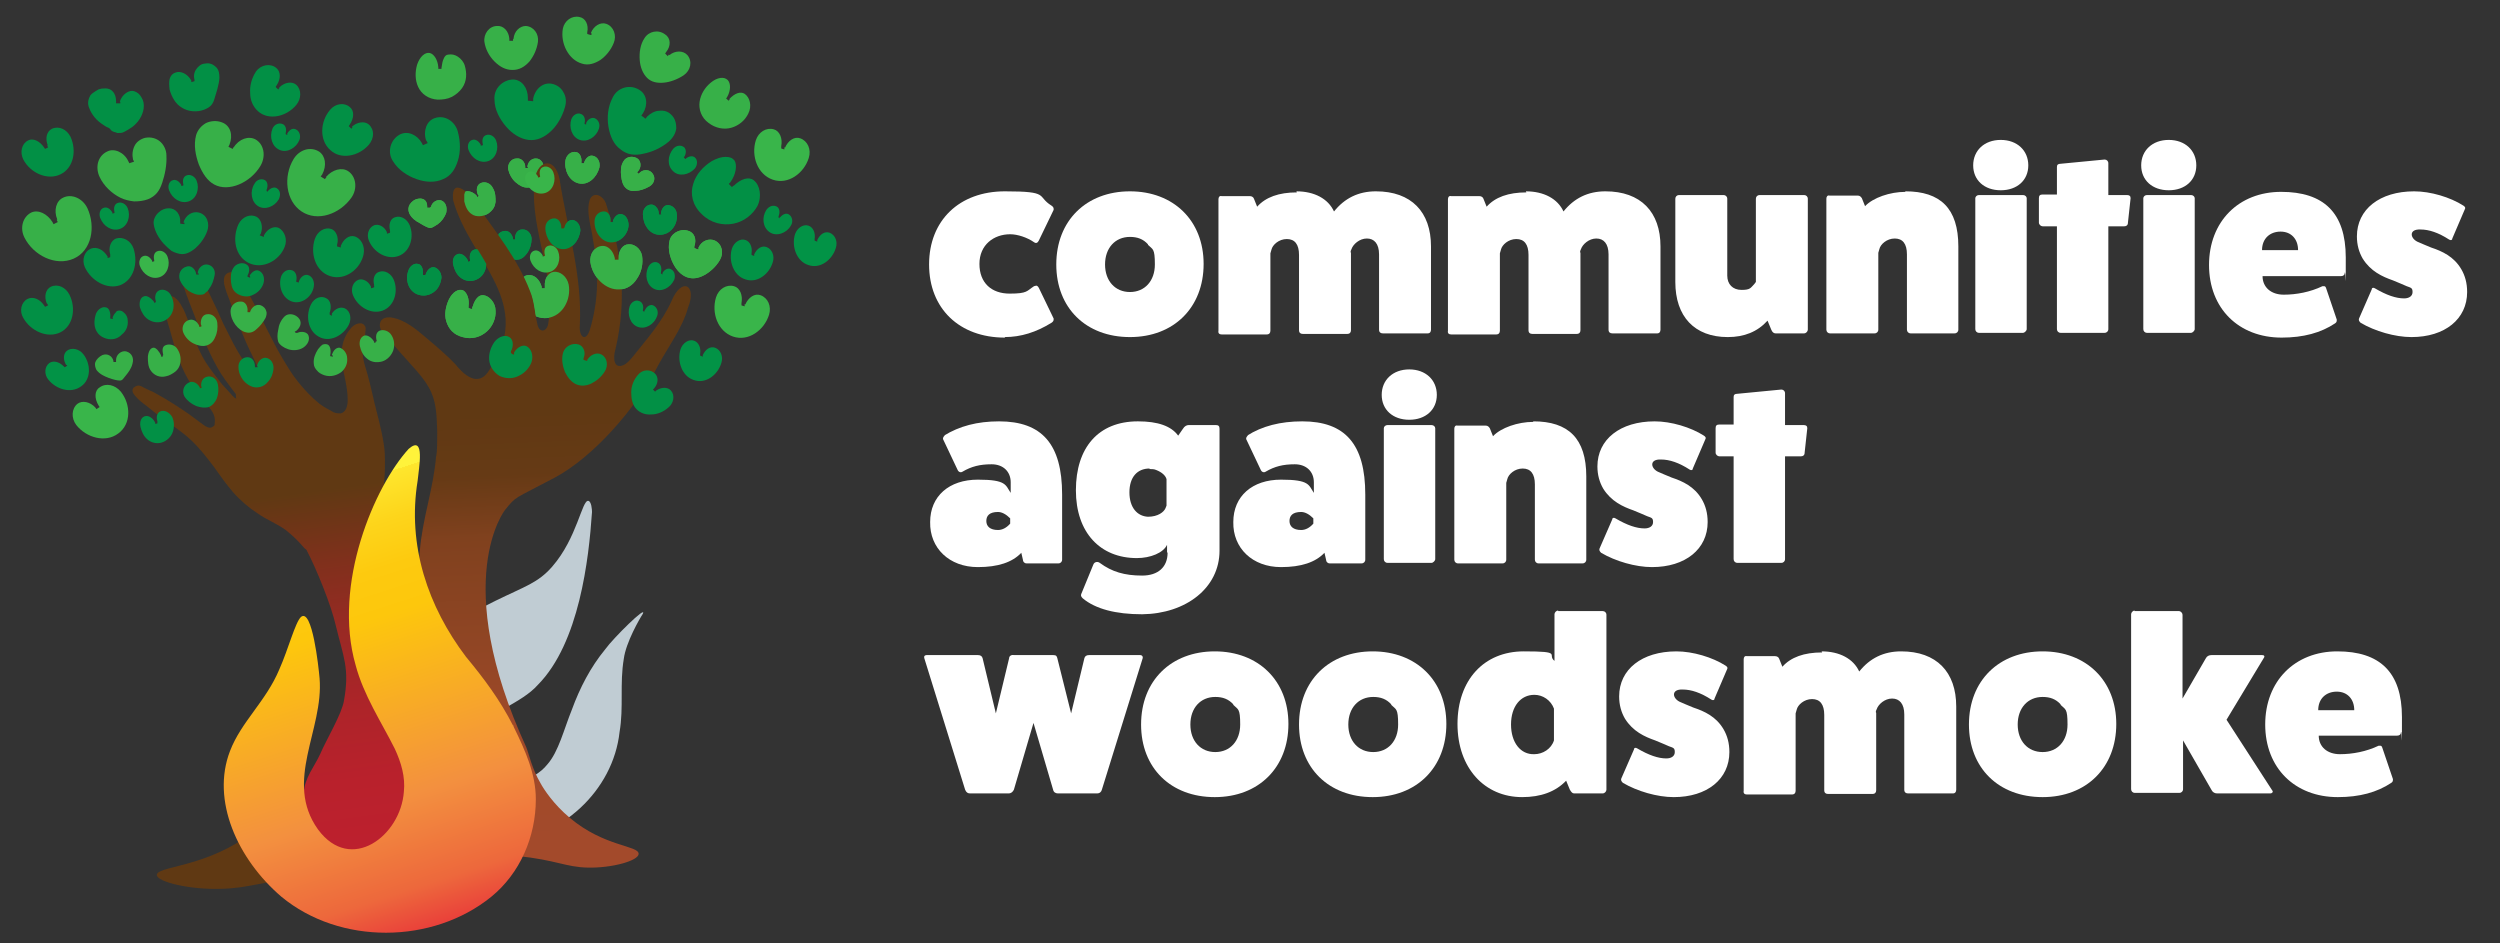 <?xml version="1.0" encoding="UTF-8"?> <svg xmlns="http://www.w3.org/2000/svg" xmlns:xlink="http://www.w3.org/1999/xlink" id="Layer_1" data-name="Layer 1" version="1.1" viewBox="0 0 471.7 178"><rect x="0" y="0" width="471.7" height="178" fill="#333333" stroke="none"/><defs><style> .cls-1 { fill: #603913; } .cls-1, .cls-2, .cls-3, .cls-4, .cls-5, .cls-6, .cls-7, .cls-8, .cls-9, .cls-10, .cls-11, .cls-12, .cls-13 { stroke-width: 0px; } .cls-2 { fill: #39b54a; } .cls-14 { clip-path: url(#clippath); } .cls-3 { fill: none; } .cls-4 { fill: url(#linear-gradient); } .cls-5 { fill: #c0ccd3; } .cls-6 { fill: #029045; } .cls-15 { clip-path: url(#clippath-1); } .cls-16 { clip-path: url(#clippath-2); } .cls-7 { fill: #231f20; } .cls-8 { fill: #37b048; } .cls-9 { fill: #029346; } .cls-10 { fill: #64350c; } .cls-11 { fill: url(#linear-gradient-2); } .cls-12 { fill: #fff; } .cls-13 { fill: url(#Orange_Yellow); } </style><linearGradient id="linear-gradient" x1="99.6" y1="42.4" x2="104.5" y2="159.6" gradientUnits="userSpaceOnUse"><stop offset=".3" stop-color="#603913"></stop><stop offset=".4" stop-color="#663a15"></stop><stop offset=".5" stop-color="#80411e"></stop><stop offset=".7" stop-color="#934625"></stop><stop offset=".8" stop-color="#9f4929"></stop><stop offset="1" stop-color="#a34a2b"></stop></linearGradient><clipPath id="clippath"><path class="cls-3" d="M81.9,41.4v24.5h56.3v-24.5h-56.3ZM96.7,55.1c-.1-1.1.2-2.2.8-3,.3-.3.6-.6,1-.8.6,1.1,1.1,2.2,1.5,3.3.9,2,.9,4.2,1.4,6.3-2.5-.6-4.4-3-4.7-5.8Z"></path></clipPath><clipPath id="clippath-1"><path class="cls-3" d="M74.8,36.6v21.1h54.9v-21.1h-54.9ZM92.8,50.4l-.4.5c-.9-1.6-1.8-3.1-2.8-4.7.1,0,.3,0,.4,0,1.2,0,2.3.9,2.7,2.1.2.7.3,1.5.2,2.2ZM97.6,49.9c-.1,0-.2,0-.3,0-2.1,0-4.1-1.8-4.6-4-.2-1,.1-2,.8-2.6,1.5,2.1,3,4.3,4.3,6.6,0,0-.1,0-.2,0Z"></path></clipPath><clipPath id="clippath-2"><path class="cls-3" d="M75,26.6v18.4h50.3v-18.4h-50.3ZM103.7,32.1c-.1,1.1-.6,2.1-1.3,3-.5.5-1,.9-1.6,1.1,0-.5,0-1.1,0-1.6,0-2.7,1.4-4.1,2.7-3.8.1.4.2.9.1,1.3Z"></path></clipPath><linearGradient id="linear-gradient-2" x1="51.5" y1="93.7" x2="60.8" y2="162" gradientUnits="userSpaceOnUse"><stop offset="0" stop-color="#603913"></stop><stop offset=".2" stop-color="#80301c"></stop><stop offset=".4" stop-color="#9a2924"></stop><stop offset=".6" stop-color="#ad2429"></stop><stop offset=".8" stop-color="#b9212c"></stop><stop offset="1" stop-color="#bd202e"></stop></linearGradient><linearGradient id="Orange_Yellow" data-name="Orange, Yellow" x1="54.1" y1="95.2" x2="80.1" y2="175.8" gradientUnits="userSpaceOnUse"><stop offset="0" stop-color="#fff33b"></stop><stop offset="0" stop-color="#fee62d"></stop><stop offset=".1" stop-color="#fdd51b"></stop><stop offset=".2" stop-color="#fdca0f"></stop><stop offset=".3" stop-color="#fdc70c"></stop><stop offset=".7" stop-color="#f3903f"></stop><stop offset=".9" stop-color="#ed683c"></stop><stop offset="1" stop-color="#e93e3a"></stop></linearGradient></defs><path class="cls-1" d="M56.9,146.4c0-.9,0-1.9.1-2.8-.3.5-.5,1-.8,1.4-.7,1.1-1.3,3.8-3.4,6.8-.8,1.1-3,3.9-6.9,6.5-8.1,5.4-16.4,5.2-16.3,6.8,0,1.3,6.3,2.8,12.1,2.6,5.3-.1,7.3-1.4,16.7-2.2,2.2-.2,3.6-.2,4.8-.1-3.9-5.3-6.3-11.9-6.3-19Z"></path><g><path class="cls-12" d="M189.6,63.7c-8.6,0-14.3-5.5-14.3-13.8s5.7-13.8,14.3-13.8,5.9.9,8.8,2.7c.3.2.4.4.4.6s0,.2,0,.2l-2.8,5.8c-.2.4-.5.6-.9.3-1.3-.9-3.1-1.5-4.5-1.5-3.1,0-5.8,2-5.8,5.6s2.3,5.6,5.7,5.6,3.2-.5,4.6-1.4c.1,0,.3-.1.4-.1.2,0,.3.1.5.4l2.8,5.8c0,0,0,.2,0,.2,0,.2-.1.4-.4.6-2.9,1.8-5.8,2.7-8.8,2.7h0Z"></path><path class="cls-12" d="M199.3,49.9c0-8.3,5.7-13.8,13.9-13.8s13.9,5.5,13.9,13.7-5.6,13.8-13.9,13.8-13.9-5.5-13.9-13.7ZM216.6,46.1c-.9-1-2-1.4-3.4-1.4-2.8,0-4.7,2.1-4.7,5.2s1.9,5.2,4.7,5.2,4.7-2.1,4.7-5.2-.4-2.8-1.3-3.7Z"></path><path class="cls-12" d="M244.6,36.1c3.4,0,6,1.4,7.1,3.8,2-2.5,4.6-3.8,7.9-3.8,6.7,0,10.4,3.9,10.4,10.4v15.7c0,.4-.2.7-.6.7h-8.5c-.4,0-.7-.2-.7-.7v-14.2c0-2-.9-3-2.3-3s-2.6,1.1-2.9,2c-.2.4-.2.6-.1.7v14.6c0,.4-.2.7-.7.7h-8.4c-.4,0-.7-.2-.7-.7v-14.2c0-2-.8-3-2.3-3s-2.7,1.1-2.9,2l-.2.7v14.6c0,.4-.2.7-.7.7h-8.5c-.4,0-.7-.2-.6-.7v-24.8c0-.4.2-.7.6-.6h5.3c.4,0,.7.2.8.5l.6,1.5c1.6-1.8,4.1-2.7,7.5-2.7h0Z"></path><path class="cls-12" d="M287.9,36.1c3.4,0,6,1.4,7.1,3.8,2-2.5,4.6-3.8,7.9-3.8,6.7,0,10.4,3.9,10.4,10.4v15.7c0,.4-.2.7-.6.7h-8.5c-.4,0-.7-.2-.7-.7v-14.2c0-2-.9-3-2.3-3s-2.6,1.1-2.9,2c-.2.4-.2.6-.1.7v14.6c0,.4-.2.7-.7.7h-8.4c-.4,0-.7-.2-.7-.7v-14.2c0-2-.8-3-2.3-3s-2.7,1.1-2.9,2l-.2.7v14.6c0,.4-.2.7-.7.7h-8.5c-.4,0-.7-.2-.6-.7v-24.8c0-.4.2-.7.6-.6h5.3c.4,0,.7.2.8.5l.6,1.5c1.6-1.8,4.1-2.7,7.5-2.7h0Z"></path><path class="cls-12" d="M332.1,36.8h8.3c.4,0,.7.3.7.7v24.7c0,.3-.3.7-.7.7h-5.4c-.3,0-.6-.2-.8-.7l-.7-1.7c-1.9,2.1-4.4,3.1-7.5,3.1-6.3,0-9.9-3.9-9.9-10.4v-15.7c0-.4.3-.7.7-.7h8.4c.4,0,.7.3.7.7v14.5c0,1.6,1,2.7,2.7,2.7s1.7-.4,2.4-1.1l.3-.4v-15.7c0-.4.3-.7.7-.7Z"></path><path class="cls-12" d="M359.5,36.1c6.6,0,10,3.2,10,10.4v15.7c0,.4-.3.7-.7.7h-8.3c-.4,0-.7-.3-.7-.7v-14.2c0-2-.8-3-2.3-3s-2.7,1.1-2.9,2l-.2.7v14.5c0,.4-.3.7-.7.7h-8.4c-.4,0-.7-.3-.7-.7v-24.7c0-.4.2-.7.6-.6h5.3c.4,0,.6.2.8.5l.6,1.5c1.5-1.6,4.7-2.7,7.6-2.7h0Z"></path><path class="cls-12" d="M377.5,26.4c3.1,0,5.2,2,5.2,4.8s-2.1,4.7-5.2,4.7-5.2-1.9-5.2-4.7,2.1-4.8,5.2-4.8ZM373.4,36.8h8.3c.4,0,.7.3.7.6v24.7c0,.3-.4.7-.7.7h-8.3c-.4,0-.7-.3-.7-.7v-24.7c0-.3.3-.6.7-.6Z"></path><path class="cls-12" d="M397.8,30.8v6h3.5c.5,0,.7.2.7.6l-.5,4.6c0,.5-.3.7-.7.7h-3v19.4c0,.4-.3.7-.7.7h-8.3c-.4,0-.7-.3-.7-.7v-19.4h-2.7c-.3,0-.7-.3-.7-.7v-4.6c0-.5.2-.7.7-.7h2.7v-5.2c0-.4.2-.6.7-.6l8.3-.8c.4,0,.7.3.7.7Z"></path><path class="cls-12" d="M409.2,26.4c3.1,0,5.2,2,5.2,4.8s-2.1,4.7-5.2,4.7-5.2-1.9-5.2-4.7,2.1-4.8,5.2-4.8ZM405.1,36.8h8.3c.4,0,.7.3.7.6v24.7c0,.3-.4.7-.7.7h-8.3c-.4,0-.7-.3-.7-.7v-24.7c0-.3.3-.6.7-.6Z"></path><path class="cls-12" d="M440.6,61c-2.7,1.8-6,2.7-10.1,2.7-8.1,0-13.7-5.5-13.7-13.7s5.6-13.8,13.6-13.8,12.2,3.9,12.2,12.4,0,1.9-.2,2.9c0,.4-.3.6-.7.6h-14.8c0,2.1,1.6,3.5,4,3.5s5-.5,7.3-1.6c0,0,.2,0,.3,0,.2,0,.3.1.4.4l2,5.9c0,.3,0,.5-.3.7h0ZM426.9,47.2h6.7c0-2.1-1.3-3.5-3.3-3.5s-3.5,1.3-3.5,3.5Z"></path><path class="cls-12" d="M465.5,55.1c0,5.1-4.2,8.5-10.5,8.5-3.1,0-6.9-1.1-9.6-2.7-.3-.3-.4-.5-.3-.8l2.4-5.5c0-.3.3-.4.6-.2,2.2,1.3,4,1.9,5.5,1.9.9,0,1.6-.4,1.6-1.2s-.3-.8-1.1-1.1c-.7-.3-1.6-.7-2.6-1.1-2-.7-4.2-1.7-5.7-4.1-.7-1.2-1.1-2.6-1.1-4.2,0-5.1,4.3-8.5,10.8-8.5,3.1,0,6.8,1.1,9.3,2.7.3.2.4.4.3.6l-2.4,5.6c0,.3-.3.4-.6.2-2-1.3-3.8-1.9-5.4-1.9-2.2-.1-2,1.6-.6,2.3.7.3,1.6.7,2.6,1.1,2.1.7,4.3,1.7,5.7,4.1.7,1.2,1.1,2.6,1.1,4.3Z"></path><path class="cls-12" d="M178.1,82.2c2.9-1.8,6.3-2.7,10.4-2.7,8.1,0,11.9,4.3,11.9,13.8v12.3c0,.4-.3.7-.7.7h-6c-.4,0-.7-.3-.7-.7l-.3-1.3c-1.7,1.8-4.4,2.7-8.2,2.7-5.4,0-9.1-3.6-9-8.5,0-4.9,3.6-8,9-8s5.2,1,6.2,2.5v-2c0-2-1.4-3.4-3.6-3.4s-3.8.4-5.5,1.4c-.3.2-.7.1-.9-.3l-2.7-5.7c-.2-.3,0-.6.3-.9ZM190.6,98.8v-1c-.8-.8-1.6-1.2-2.3-1.2-1.6,0-2.2.7-2.2,1.7s.7,1.7,2.2,1.7c.8,0,1.6-.4,2.3-1.2Z"></path><path class="cls-12" d="M220.2,104.2v-1.4c-.7,1.5-3.1,2.5-5.7,2.5-6.9,0-11.5-4.8-11.5-12.8s4.2-13,11.7-13c3.8,0,6.3.9,7.6,2.7l.9-1.3c.3-.5.7-.7,1.1-.7h5.1c.5,0,.7.2.7.7v23c0,7-6.3,11.9-14.6,12-5,0-8.8-1-11.2-3-.3-.3-.4-.5-.3-.8l2.3-5.6c.2-.5.8-.6,1.2-.3,2.3,1.7,4.7,2.4,8,2.4,3,0,4.8-1.6,4.8-4.3ZM216.9,88.4c-2.3,0-3.8,1.6-3.8,4.5s1.5,4.5,3.5,4.6c1.9,0,3-.9,3.3-1.6l.2-.5v-4.8c0,0,0-.1,0-.2-.2-.7-.9-1.3-1.9-1.7-.4-.2-.9-.2-1.3-.2Z"></path><path class="cls-12" d="M235.3,82.2c2.8-1.8,6.3-2.7,10.4-2.7,8.1,0,11.9,4.3,11.9,13.8v12.3c0,.4-.3.7-.7.7h-6c-.4,0-.7-.3-.7-.7l-.3-1.3c-1.7,1.8-4.4,2.7-8.2,2.7-5.4,0-9.1-3.6-9-8.5,0-4.9,3.6-8,9-8s5.2,1,6.2,2.5v-2c0-2-1.4-3.4-3.6-3.4s-3.8.4-5.5,1.4c-.3.2-.7.1-.9-.3l-2.7-5.7c-.2-.3,0-.6.3-.9ZM247.8,98.8v-1c-.8-.8-1.6-1.2-2.3-1.2-1.6,0-2.2.7-2.2,1.7s.7,1.7,2.2,1.7c.8,0,1.6-.4,2.3-1.2Z"></path><path class="cls-12" d="M265.9,69.7c3.1,0,5.2,2,5.2,4.8s-2.1,4.7-5.2,4.7-5.2-1.9-5.2-4.7,2.1-4.8,5.2-4.8ZM261.8,80.2h8.3c.4,0,.7.3.7.6v24.7c0,.3-.4.7-.7.7h-8.3c-.4,0-.7-.3-.7-.7v-24.7c0-.3.3-.6.7-.6Z"></path><path class="cls-12" d="M289.3,79.5c6.6,0,10,3.2,10,10.4v15.7c0,.4-.3.7-.7.7h-8.3c-.4,0-.7-.3-.7-.7v-14.2c0-2-.8-3-2.3-3s-2.7,1.1-2.9,2l-.2.7v14.5c0,.4-.3.7-.7.7h-8.4c-.4,0-.7-.3-.7-.7v-24.7c0-.4.2-.7.6-.6h5.3c.4,0,.6.2.8.5l.6,1.5c1.5-1.6,4.7-2.7,7.6-2.7h0Z"></path><path class="cls-12" d="M322.2,98.5c0,5.1-4.2,8.5-10.5,8.5-3.1,0-6.9-1.1-9.6-2.7-.3-.3-.4-.5-.3-.8l2.4-5.5c0-.3.3-.4.6-.2,2.2,1.3,4,1.9,5.5,1.9.9,0,1.6-.4,1.6-1.2s-.3-.8-1.1-1.1c-.7-.3-1.6-.7-2.6-1.1-2-.7-4.2-1.7-5.7-4.1-.7-1.2-1.1-2.6-1.1-4.2,0-5.1,4.3-8.5,10.8-8.5,3.1,0,6.8,1.1,9.3,2.7.3.2.4.4.3.6l-2.4,5.6c0,.3-.3.4-.6.2-2-1.3-3.8-1.9-5.4-1.9-2.2-.1-2,1.6-.6,2.3.7.3,1.6.7,2.6,1.1,2.1.7,4.3,1.7,5.7,4.1.7,1.2,1.1,2.6,1.1,4.3Z"></path><path class="cls-12" d="M336.8,74.2v6h3.5c.5,0,.7.2.7.6l-.5,4.6c0,.5-.3.7-.7.7h-3v19.4c0,.4-.3.7-.7.7h-8.3c-.4,0-.7-.3-.7-.7v-19.4h-2.7c-.3,0-.7-.3-.7-.7v-4.6c0-.5.2-.7.7-.7h2.7v-5.2c0-.4.2-.6.7-.6l8.3-.8c.4,0,.7.3.7.7Z"></path><path class="cls-12" d="M205.5,123.6h9.6c.4,0,.6.3.5.6l-7.7,24.8c-.1.4-.4.7-.9.7h-7.4c-.4,0-.8-.2-.9-.7l-3.7-12.6-3.7,12.6c-.2.4-.5.7-1,.7h-7.3c-.4,0-.7-.2-.9-.7l-7.7-24.8c-.1-.3,0-.6.5-.6h9.6c.5,0,.8.2.9.6l2.5,10.4,2.5-10.4c0-.4.4-.7.9-.6h7.4c.6,0,.7.2.8.6l2.6,10.4,2.5-10.4c.1-.4.4-.6.9-.6h0Z"></path><path class="cls-12" d="M215.3,136.7c0-8.3,5.7-13.8,13.9-13.8s13.9,5.5,13.9,13.7-5.6,13.8-13.9,13.8-13.9-5.5-13.9-13.7ZM232.7,132.9c-.9-1-2-1.4-3.4-1.4-2.8,0-4.7,2.1-4.7,5.2s1.9,5.2,4.7,5.2,4.7-2.1,4.7-5.2-.4-2.8-1.3-3.7Z"></path><path class="cls-12" d="M245.1,136.7c0-8.3,5.7-13.8,13.9-13.8s13.9,5.5,13.9,13.7-5.6,13.8-13.9,13.8-13.9-5.5-13.9-13.7ZM262.5,132.9c-.9-1-2-1.4-3.4-1.4-2.8,0-4.7,2.1-4.7,5.2s1.9,5.2,4.7,5.2,4.7-2.1,4.7-5.2-.4-2.8-1.3-3.7Z"></path><path class="cls-12" d="M294,115.3h8.4c.4,0,.7.3.7.7v33c0,.3-.3.7-.7.7h-5.4c-.3,0-.5-.2-.8-.7l-.7-1.7c-2,2.1-4.8,3.1-8.3,3.1-7.1,0-12.2-5.5-12.2-13.8s5-13.7,12.5-13.7,4.3.6,5.8,1.8v-8.8c0-.3.3-.7.7-.7h0ZM289.5,131.1c-2.6,0-4.4,2.2-4.4,5.6s1.8,5.7,4.4,5.6c1.6,0,3.2-1,3.7-2.6v-6c-.6-1.6-2.1-2.6-3.7-2.6Z"></path><path class="cls-12" d="M326.3,141.9c0,5.1-4.2,8.5-10.5,8.5-3.1,0-6.9-1.1-9.6-2.7-.3-.3-.4-.5-.3-.8l2.4-5.5c0-.3.3-.4.6-.2,2.2,1.3,4,1.9,5.5,1.9.9,0,1.6-.4,1.6-1.2s-.3-.8-1.1-1.1c-.7-.3-1.6-.7-2.6-1.1-2-.7-4.2-1.7-5.7-4.1-.7-1.2-1.1-2.6-1.1-4.2,0-5.1,4.3-8.5,10.8-8.5,3.1,0,6.8,1.1,9.3,2.7.3.2.4.4.3.6l-2.4,5.6c0,.3-.3.4-.6.2-2-1.3-3.8-1.9-5.4-1.9-2.2-.1-2,1.6-.6,2.3.7.3,1.6.7,2.6,1.1,2.1.7,4.3,1.7,5.7,4.1.7,1.2,1.1,2.6,1.1,4.3Z"></path><path class="cls-12" d="M343.7,122.9c3.4,0,6,1.4,7.1,3.8,2-2.5,4.6-3.8,7.9-3.8,6.7,0,10.4,3.9,10.4,10.4v15.7c0,.4-.2.7-.6.7h-8.5c-.4,0-.7-.2-.7-.7v-14.2c0-2-.9-3-2.3-3s-2.6,1.1-2.9,2c-.2.4-.2.6-.1.7v14.6c0,.4-.2.7-.7.7h-8.4c-.4,0-.7-.2-.7-.7v-14.2c0-2-.8-3-2.3-3s-2.7,1.1-2.9,2l-.2.7v14.6c0,.4-.2.7-.7.7h-8.5c-.4,0-.7-.2-.6-.7v-24.8c0-.4.2-.7.6-.6h5.3c.4,0,.7.2.8.5l.6,1.5c1.6-1.8,4.1-2.7,7.5-2.7h0Z"></path><path class="cls-12" d="M371.5,136.7c0-8.3,5.7-13.8,13.9-13.8s13.9,5.5,13.9,13.7-5.6,13.8-13.9,13.8-13.9-5.5-13.9-13.7ZM388.8,132.9c-.9-1-2-1.4-3.4-1.4-2.8,0-4.7,2.1-4.7,5.2s1.9,5.2,4.7,5.2,4.7-2.1,4.7-5.2-.4-2.8-1.3-3.7Z"></path><path class="cls-12" d="M402.7,115.3h8.4c.4,0,.7.4.7.7v15.8l4.4-7.6c.2-.4.6-.6,1.1-.6h9.5c.4,0,.6.2.3.6l-7,11.6,8.6,13.3c.3.3,0,.6-.3.6h-10.1c-.4,0-.8-.2-1-.6l-5.4-9.4v9.2c0,.4-.3.7-.7.7h-8.4c-.4,0-.7-.3-.7-.7v-33c0-.3.3-.7.7-.7Z"></path><path class="cls-12" d="M451.2,147.7c-2.7,1.8-6,2.7-10.1,2.7-8.1,0-13.7-5.5-13.7-13.7s5.6-13.8,13.6-13.8,12.2,3.9,12.2,12.4,0,1.9-.2,2.9c0,.4-.3.6-.7.6h-14.8c0,2.1,1.6,3.5,4,3.5s5-.5,7.3-1.6c0,0,.2,0,.3,0,.2,0,.3.1.4.4l2,5.9c0,.3,0,.5-.3.7h0ZM437.5,134h6.7c0-2.1-1.3-3.5-3.3-3.5s-3.5,1.3-3.5,3.5Z"></path></g><path class="cls-5" d="M76.1,123.5c-5.5,3.2-9.7,7.6-10.3,13.8-.7,14,16.3,22.1,28.8,21.6,11.2-.6,21.1-9.7,22.3-20.8.8-4.6,0-9.1.8-13.8.4-3.1,3-7.6,3.6-8.5.8-1.7-5.6,4.6-7.1,6.7-2.8,3.4-4.8,7.3-6.3,11.4-1.5,3.7-2.5,7.9-4.6,10.3-2.7,3.4-8.4,4.8-11.8,1.5-2.2-1.9-2.9-5.6-1.5-7.8,2.6-3.8,8.3-5.1,11.5-8.7,7.8-7.9,9.6-23.7,10.2-32.6,0-.4-.1-2-.7-2.1-1.2-.2-2.1,7-6.8,12.4-2.7,3.1-5.1,3.7-10.8,6.5-4.2,2.1-10.2,5.3-17.2,10.2Z"></path><g><g><g><path class="cls-8" d="M89.1,58v.3c-.3,0-.5-.1-.7-.2v-.3c.2-1.4-.3-2.6-1-3-.9-.4-2,.3-2.7,1.7-.6,1.3-.9,2.8-.5,4.1.4,1.4,1.4,2.6,3.1,3,1.7.5,3.4,0,4.6-1.1,1.1-1,1.7-2.5,1.6-3.9,0-1.5-1.2-2.8-2.3-2.9-.9-.1-1.6.8-2,2.1h0Z"></path><path class="cls-8" d="M102.8,54.1v.3c0,0-.6,0-.6,0v-.3c-.4-1.4-1.4-2.3-2.5-2.2-1.3.1-2.2,1.5-2,3,.3,2.8,2.7,5.4,5.6,5.1,2.9-.4,4.5-3.5,4-6.3-.3-1.5-1.6-2.6-2.9-2.4-1,.2-1.7,1.3-1.6,2.7h0Z"></path><path class="cls-8" d="M116.7,48.7v.3s-.7,0-.7,0v-.3c-.3-1.4-1.3-2.4-2.4-2.3-1.4.1-2.4,1.5-2.2,3.1.4,2.8,2.9,5.3,5.5,5.1,1.3,0,2.5-.8,3.2-1.9.8-1.1,1.2-2.5,1.1-3.9,0-1.5-1.2-2.8-2.6-2.7-1.1,0-1.9,1.2-1.9,2.6h0Z"></path><path class="cls-8" d="M131.8,46.8v.3c-.1,0-.8-.3-.8-.3v-.3c.5-1.4,0-2.7-1.3-3-1.5-.4-3.2.6-3.4,2.1-.3,1.4.1,2.9.7,4.1.6,1.2,1.5,2.2,2.6,2.6,1.1.4,2.2.2,3.3-.4,1.1-.6,2.2-1.6,2.9-2.8.8-1.3.5-3-.9-3.7-1.1-.5-2.5,0-3.1,1.3h0Z"></path></g><g><path class="cls-6" d="M80.3,51.7v.2s-.5,0-.5,0v-.2c.1-1-.3-1.8-.9-1.9-.8-.2-1.6.4-1.9,1.4-.6,1.8.2,4.1,2.3,4.5,1,.2,2-.1,2.8-.8.7-.6,1.1-1.6,1.2-2.5,0-1-.7-1.9-1.5-2-.6,0-1.2.5-1.5,1.4h0Z"></path><path class="cls-6" d="M88.7,49.1v.2c0,0-.4.1-.4.1v-.2c-.4-.9-1.2-1.4-1.8-1.3-.8.2-1.2,1-1,2,.2.9.6,1.8,1.3,2.4.7.6,1.7.9,2.7.6,2-.6,2.6-2.7,2.1-4.5-.3-1-1.3-1.6-2.1-1.3-.7.2-1,1-.8,2h0Z"></path><path class="cls-6" d="M97.2,45v.2s-.4,0-.4,0v-.2c-.2-.9-.9-1.6-1.7-1.4-1,.1-1.6,1.1-1.4,2.2.4,1.9,2.2,3.4,3.8,3.2.9,0,1.5-.6,2-1.3.5-.7.8-1.7.8-2.6,0-1-.8-1.9-1.8-1.8-.8,0-1.4.8-1.3,1.8h0Z"></path><path class="cls-6" d="M106.4,42.9v.2s-.5,0-.5,0v-.2c0-1-.6-1.7-1.3-1.7-.9,0-1.7.7-1.7,1.8,0,1.9,1.3,3.8,3.1,4,1.8.2,3.3-1.6,3.5-3.5,0-1-.6-1.9-1.5-2-.7,0-1.4.6-1.5,1.5h0Z"></path><path class="cls-6" d="M115.7,41.7v.2s-.5,0-.5,0v-.2c0-1-.4-1.7-1.1-1.8-.9-.1-1.8.6-1.9,1.6-.2,1.9,1,3.9,2.7,4.2,1.8.3,3.6-1.3,3.7-3.2,0-1-.5-2-1.4-2.1-.7-.1-1.3.5-1.6,1.4h0Z"></path><path class="cls-6" d="M124.8,40.3v.2s-.5,0-.5,0v-.2c0-.9-.7-1.7-1.4-1.7-.9,0-1.6.8-1.6,1.8,0,1.9,1.2,3.9,3.2,3.9,2,0,3.4-1.9,3.2-3.8,0-1-.8-1.8-1.7-1.8-.7,0-1.2.7-1.3,1.6h0Z"></path></g><g><path class="cls-8" d="M81.2,39v.2c-.2,0-.4,0-.6,0v-.2c0-.5-.1-.9-.4-1.2-.3-.3-.8-.4-1.3-.3-.7.1-1.3.6-1.6,1.1-.3.5-.3,1.1-.1,1.6.4.9,1.2,1.5,2,1.9.8.5,1.4.8,1.8.9.4.1.8-.2,1.6-.7.7-.5,1.3-1.3,1.6-2.2.2-1-.1-2-1-2.3-.7-.2-1.7.3-1.9,1.3h0Z"></path><path class="cls-8" d="M90.3,36.8v.2c.1,0-.3.2-.3.2v-.2c-.7-.8-1.6-1-2-.9-.3,0-.3.3-.4.6,0,.3,0,.8,0,1.3.2.9.6,1.9,1.4,2.4.4.3.9.4,1.4.4.6,0,1.2-.2,1.7-.5,1-.7,1.3-1.4,1.4-2.2,0-.8,0-1.8-.5-2.6-.4-.9-1.5-1.4-2.4-.9-.7.4-.8,1.4-.4,2.2h0Z"></path><path class="cls-8" d="M99.6,31.5v.2s-.5,0-.5,0v-.2c0-.9-.7-1.7-1.6-1.6-1.1,0-1.8,1.1-1.6,2.1.2.9.7,1.8,1.4,2.4.7.6,1.4,1,2.2,1,.8,0,1.5-.4,2-1,.6-.7,1-1.5,1.1-2.5.1-1-.5-2-1.5-2-.8,0-1.5.6-1.6,1.6h0Z"></path><path class="cls-8" d="M110.2,30.6v.2s-.5,0-.5,0v-.2c.1-.9-.3-1.8-1-1.9-.9-.2-1.8.5-2,1.5-.3,1.9.7,4,2.5,4.4,1.8.4,3.4-1.1,3.9-3,.2-1-.3-2-1.2-2.2-.7-.2-1.4.4-1.7,1.3h0Z"></path><path class="cls-8" d="M120.7,32.6l-.2.2-.3-.3.2-.2c.6-.7.6-1.7,0-2.3-.9-.7-2.3-.5-2.8.5-.5.8-.5,1.8-.4,2.7.1.9.3,1.7.8,2.2.5.5,1.1.7,1.9.6.8,0,1.7-.3,2.6-.8.9-.5,1.3-1.6.6-2.5-.5-.7-1.6-.8-2.3-.2h0Z"></path></g></g><path class="cls-4" d="M82.3,85.9c-.5,6.4-2.6,11.8-3.1,18.2-.9,8.7-2.1,24.2-2.9,34.5-.3,2.6-1.3,5.1-.3,7.7,1.8,4.8,8.6,4.8,8.6,7.2,0,3-10.3,4-10.4,7.2,0,2.8,7,6.8,11.7,5,2.5-1,3-3.1,6.5-4.1,1.4-.4,2.6-.4,5.2-.1,7.5.8,9.1,2.1,13.3,2.2,4.6.1,9.6-1.3,9.6-2.6,0-1.6-6.5-1.3-13-6.8-3.1-2.6-4.9-5.4-5.5-6.5-1.7-2.9-2.2-5.6-2.7-6.8-14.5-31.6-4-44.8-4-44.8,2.2-2.7,1.5-1.9,9.4-6.1,7.1-3.8,15.2-12.8,19.5-21.2,1.9-3.5,4.6-7.1,5.6-10.8,1.8-4.4-1.2-5.9-3.1-1.3-1.8,4-4.6,7.1-7.3,10.5-.5.6-1.1,1.3-1.8,1.6-1.9.8-1.9-1.6-1.5-2.9,2.3-9.7,1.2-18.4-1.8-27.7-.5-1.3-2.2-2.3-3-.7-.8,2.5.3,5.2.6,7.7,1.1,5.9,1.1,11.2-.6,16.9-.8,2.5-2.1,1.3-1.9-.8.5-9.4-2.4-18.4-3.8-27.5-.9-4.7-4.6-3.7-4.8.8-.7,9,4.2,17.5,2.6,26.6-.3,1.2-1.4,1.5-1.9.3-.6-2.2-.6-4.6-1.5-6.7-2.4-6.2-6.6-11.3-10.3-16.6-1.3-2.2-4.7-5-4.2-.5,3.3,11.7,15.9,19.4,6.5,32.5-2,2.7-4.6.3-6.1-1.6-1.4-1.5-3.5-3.3-5.4-4.9-2-1.7-4.1-3.5-6.7-3.9-.8-.1-1.7.1-2,.8-.7,1.6,1.5,3.1,2.4,4.3,3.7,4.3,6,6.3,7.2,9.1,1,2.3,1,4.7,1.1,7.4,0,1.9,0,3.6-.2,4.7Z"></path><g class="cls-14"><g><path class="cls-8" d="M89.1,58v.3c-.3,0-.5-.1-.7-.2v-.3c.2-1.4-.3-2.6-1-3-.9-.4-2,.3-2.7,1.7-.6,1.3-.9,2.8-.5,4.1.4,1.4,1.4,2.6,3.1,3,1.7.5,3.4,0,4.6-1.1,1.1-1,1.7-2.5,1.6-3.9,0-1.5-1.2-2.8-2.3-2.9-.9-.1-1.6.8-2,2.1h0Z"></path><path class="cls-8" d="M102.8,54.1v.3c0,0-.6,0-.6,0v-.3c-.4-1.4-1.4-2.3-2.5-2.2-1.3.1-2.2,1.5-2,3,.3,2.8,2.7,5.4,5.6,5.1,2.9-.4,4.5-3.5,4-6.3-.3-1.5-1.6-2.6-2.9-2.4-1,.2-1.7,1.3-1.6,2.7h0Z"></path><path class="cls-8" d="M116.7,48.7v.3s-.7,0-.7,0v-.3c-.3-1.4-1.3-2.4-2.4-2.3-1.4.1-2.4,1.5-2.2,3.1.4,2.8,2.9,5.3,5.5,5.1,1.3,0,2.5-.8,3.2-1.9.8-1.1,1.2-2.5,1.1-3.9,0-1.5-1.2-2.8-2.6-2.7-1.1,0-1.9,1.2-1.9,2.6h0Z"></path><path class="cls-8" d="M131.8,46.8v.3c-.1,0-.8-.3-.8-.3v-.3c.5-1.4,0-2.7-1.3-3-1.5-.4-3.2.6-3.4,2.1-.3,1.4.1,2.9.7,4.1.6,1.2,1.5,2.2,2.6,2.6,1.1.4,2.2.2,3.3-.4,1.1-.6,2.2-1.6,2.9-2.8.8-1.3.5-3-.9-3.7-1.1-.5-2.5,0-3.1,1.3h0Z"></path></g></g><g class="cls-15"><g><path class="cls-6" d="M80.3,51.7v.2s-.5,0-.5,0v-.2c.1-1-.3-1.8-.9-1.9-.8-.2-1.6.4-1.9,1.4-.6,1.8.2,4.1,2.3,4.5,1,.2,2-.1,2.8-.8.7-.6,1.1-1.6,1.2-2.5,0-1-.7-1.9-1.5-2-.6,0-1.2.5-1.5,1.4h0Z"></path><path class="cls-6" d="M88.7,49.1v.2c0,0-.4.1-.4.1v-.2c-.4-.9-1.2-1.4-1.8-1.3-.8.2-1.2,1-1,2,.2.9.6,1.8,1.3,2.4.7.6,1.7.9,2.7.6,2-.6,2.6-2.7,2.1-4.5-.3-1-1.3-1.6-2.1-1.3-.7.2-1,1-.8,2h0Z"></path><path class="cls-6" d="M97.2,45v.2s-.4,0-.4,0v-.2c-.2-.9-.9-1.6-1.7-1.4-1,.1-1.6,1.1-1.4,2.2.4,1.9,2.2,3.4,3.8,3.2.9,0,1.5-.6,2-1.3.5-.7.8-1.7.8-2.6,0-1-.8-1.9-1.8-1.8-.8,0-1.4.8-1.3,1.8h0Z"></path><path class="cls-6" d="M106.4,42.9v.2s-.5,0-.5,0v-.2c0-1-.6-1.7-1.3-1.7-.9,0-1.7.7-1.7,1.8,0,1.9,1.3,3.8,3.1,4,1.8.2,3.3-1.6,3.5-3.5,0-1-.6-1.9-1.5-2-.7,0-1.4.6-1.5,1.5h0Z"></path><path class="cls-6" d="M115.7,41.7v.2s-.5,0-.5,0v-.2c0-1-.4-1.7-1.1-1.8-.9-.1-1.8.6-1.9,1.6-.2,1.9,1,3.9,2.7,4.2,1.8.3,3.6-1.3,3.7-3.2,0-1-.5-2-1.4-2.1-.7-.1-1.3.5-1.6,1.4h0Z"></path><path class="cls-6" d="M124.8,40.3v.2s-.5,0-.5,0v-.2c0-.9-.7-1.7-1.4-1.7-.9,0-1.6.8-1.6,1.8,0,1.9,1.2,3.9,3.2,3.9,2,0,3.4-1.9,3.2-3.8,0-1-.8-1.8-1.7-1.8-.7,0-1.2.7-1.3,1.6h0Z"></path></g></g><g class="cls-16"><g><path class="cls-8" d="M81.2,39v.2c-.2,0-.4,0-.6,0v-.2c0-.5-.1-.9-.4-1.2-.3-.3-.8-.4-1.3-.3-.7.1-1.3.6-1.6,1.1-.3.5-.3,1.1-.1,1.6.4.9,1.2,1.5,2,1.9.8.5,1.4.8,1.8.9.4.1.8-.2,1.6-.7.7-.5,1.3-1.3,1.6-2.2.2-1-.1-2-1-2.3-.7-.2-1.7.3-1.9,1.3h0Z"></path><path class="cls-8" d="M90.3,36.8v.2c.1,0-.3.2-.3.2v-.2c-.7-.8-1.6-1-2-.9-.3,0-.3.3-.4.6,0,.3,0,.8,0,1.3.2.9.6,1.9,1.4,2.4.4.3.9.4,1.4.4.6,0,1.2-.2,1.7-.5,1-.7,1.3-1.4,1.4-2.2,0-.8,0-1.8-.5-2.6-.4-.9-1.5-1.4-2.4-.9-.7.4-.8,1.4-.4,2.2h0Z"></path><path class="cls-8" d="M99.6,31.5v.2s-.5,0-.5,0v-.2c0-.9-.7-1.7-1.6-1.6-1.1,0-1.8,1.1-1.6,2.1.2.9.7,1.8,1.4,2.4.7.6,1.4,1,2.2,1,.8,0,1.5-.4,2-1,.6-.7,1-1.5,1.1-2.5.1-1-.5-2-1.5-2-.8,0-1.5.6-1.6,1.6h0Z"></path><path class="cls-8" d="M110.2,30.6v.2s-.5,0-.5,0v-.2c.1-.9-.3-1.8-1-1.9-.9-.2-1.8.5-2,1.5-.3,1.9.7,4,2.5,4.4,1.8.4,3.4-1.1,3.9-3,.2-1-.3-2-1.2-2.2-.7-.2-1.4.4-1.7,1.3h0Z"></path><path class="cls-8" d="M120.7,32.6l-.2.2-.3-.3.2-.2c.6-.7.6-1.7,0-2.3-.9-.7-2.3-.5-2.8.5-.5.8-.5,1.8-.4,2.7.1.9.3,1.7.8,2.2.5.5,1.1.7,1.9.6.8,0,1.7-.3,2.6-.8.9-.5,1.3-1.6.6-2.5-.5-.7-1.6-.8-2.3-.2h0Z"></path></g></g></g><path class="cls-10" d="M93.3,160.6c.6-2.1-14.9-3.5-17.1-11.5-1.4-5,3.6-8,3.2-17.7,0-3-.2-7.7-2.3-8.4-3-1-6.7,8.2-20.6,27.6-4.7,6.6-7.5,10-6.2,12.4,1.5,2.9,8.8,3.3,13.8.7,3-1.6,2.7-3,5.4-3.9,3.8-1.3,6.1.7,12.2,1.6,4.5.6,11,.6,11.4-.9Z"></path><g><path class="cls-6" d="M8.9,57.3l.2.3-.6.3-.2-.3c-.8-1.2-2.1-1.7-3.1-1.2-1.2.6-1.6,2.3-.8,3.6,1.4,2.5,4.6,3.9,7,2.7,2.4-1.2,3-4.5,1.7-7.1-.7-1.4-2.2-2.1-3.5-1.5-1,.5-1.3,1.8-.8,3.1h0Z"></path><path class="cls-6" d="M20.8,48.2v.3c.1,0-.5.2-.5.2v-.3c-.8-1.3-2-1.9-3.1-1.5-1.3.5-1.8,2.1-1.2,3.5,1.2,2.6,4.2,4.3,6.7,3.4,2.5-1,3.4-4.1,2.5-6.9-.5-1.5-2-2.3-3.3-1.9-1,.4-1.5,1.7-1.1,3h0Z"></path><path class="cls-6" d="M34.8,42v.3c0,0-.8-.1-.8-.1v-.3c.1-1.4-.8-2.6-2.1-2.6-.8,0-1.5.3-2.1.9-.6.6-.9,1.4-.8,2.1.2,1.4,1,2.7,1.9,3.7.5.5.9.9,1.4,1.3.5.3,1.1.5,1.6.6,1.1.2,2-.3,2.9-1,.9-.8,1.8-1.9,2.3-3.3.5-1.4,0-3.1-1.6-3.5-1.2-.3-2.5.5-2.9,1.9h0Z"></path><path class="cls-6" d="M49.8,44.4v.3c-.1,0-.8-.3-.8-.3l.2-.3c.5-1.3.1-2.7-.8-3.2-1.2-.6-2.7,0-3.4,1.4-1.2,2.6-.7,6,1.9,7.3,2.6,1.3,5.8-.4,6.8-3,.6-1.4,0-3-1.1-3.6-.9-.4-2.1.1-2.8,1.4h0Z"></path><path class="cls-6" d="M64.3,46.4v.3c0,0-.7-.2-.7-.2v-.3c.4-1.4-.2-2.7-1.1-3-1.2-.4-2.6.4-3.1,1.9-.9,2.7.1,6.1,2.9,7,2.8.9,5.7-1.3,6.3-4.1.3-1.5-.4-3-1.7-3.4-1-.3-2.1.5-2.6,1.8h0Z"></path></g><path class="cls-7" d="M80.8,146.6"></path><path class="cls-10" d="M26.2,130.6"></path><path class="cls-9" d="M70.6,53.8c-.3-1.1,0-2.2.9-2.5,1.1-.4,2.3.3,2.8,1.5.9,2.2.1,5-2.1,5.8-2.2.8-4.7-.7-5.6-2.9-.5-1.2,0-2.5,1-2.9.8-.3,1.9.2,2.4,1.3v.3c.1,0,.6-.2.6-.2v-.3c-.1,0-.1,0-.1,0Z"></path><g><path class="cls-6" d="M8.9,27.5l.2.3-.6.3-.2-.3c-.8-1.2-2.1-1.8-3-1.3-1.2.6-1.6,2.2-.9,3.6,1.3,2.5,4.5,4,7,2.8,2.5-1.2,3.1-4.5,1.9-7.1-.7-1.4-2.2-2.1-3.5-1.5-1,.5-1.3,1.8-.8,3.1h0Z"></path><path class="cls-6" d="M22.7,19.2v.3c-.3,0-.6,0-.8,0v-.4c0-.7-.2-1.4-.6-1.8-.4-.5-1.1-.7-1.8-.6-.2,0-.4,0-.6.1-.2,0-.4.1-.7.3-.5.3-1.1.7-1.2,1-.4.7-.5,1.5-.2,2.2.5,1.4,1.5,2.5,2.6,3.2.3.2.6.4.8.5.1,0,.3.1.4.2.1,0,.2.2.3.3l.2.2c0,0,.2.1.4.2.3,0,.5.2.7.2.5,0,.8,0,1.2-.2.4-.2.9-.5,1.5-.9,1.1-.8,2-2.1,2.2-3.5.1-.8,0-1.5-.4-2.1-.3-.6-.8-1-1.4-1.2-.9-.3-2.3.6-2.7,2h0Z"></path><path class="cls-6" d="M36.7,15v.3c.1,0-.6.2-.6.2v-.3c-.7-1.3-2.1-1.9-3-1.5-.6.2-.9.6-1.1,1.2-.1.5-.1,1.2,0,2,.4,1.4,1.1,2.7,2.3,3.4,1.2.8,2.9.9,4.2.4,1.3-.5,1.7-1.1,2-2.2.3-1,.8-2.4.9-3.8,0-.8-.1-1.5-.6-2-.5-.5-1.2-.9-2.1-.7-.7,0-1.3.5-1.7,1.1-.4.6-.5,1.3-.3,2h0Z"></path><path class="cls-6" d="M52.7,16.6l-.2.3-.5-.5.2-.3c.8-1.2.8-2.6-.1-3.3-1.1-.9-2.9-.6-3.8.7-.8,1.2-1.2,2.7-1.1,4,0,1.4.5,2.6,1.5,3.5,2,1.8,5.4,1,7.2-1.2,1-1.2,1-2.9,0-3.8-.8-.7-2.2-.5-3.2.5h0Z"></path><path class="cls-6" d="M66.5,24l-.2.3-.5-.5.2-.3c.8-1.2.9-2.6,0-3.3-1-.9-2.7-.7-3.7.5-1.9,2.2-2.1,5.7,0,7.6,2,1.9,5.4,1.2,7.3-1,1-1.2,1.1-2.8,0-3.8-.8-.7-2.2-.5-3.2.4h0Z"></path></g><path class="cls-9" d="M62.6,59.2c.6-1,1.7-1.4,2.5-1,1,.5,1.3,1.9.7,3.1-1.1,2.1-3.7,3.4-5.7,2.2-2-1.1-2.5-4-1.4-6.1.6-1.2,1.9-1.7,2.9-1.1.8.4,1,1.6.6,2.7v.3c-.1,0,.4.3.4.3v-.3c.1,0,.1,0,.1,0Z"></path><g><path class="cls-11" d="M57.8,103.7c2,3.8,4.7,10.6,5.5,14.1,1.5,6.2,2.7,8.3,1.6,14.4-.4,2.5-3.3,7.3-4.5,10.1-1.1,2.4-2.9,4.4-3.1,7.3-.3,4.5,2.9,8.2,6,11.4,6.2,0,12.3.2,18.5.2.8-6.9.6-13.7-.5-20.5-.3-1.7-.7-3.5-1.1-5-2.7-9-6.6-17.4-8.4-26.5-.4-2-.9-4.6-.9-6.2,0-3.8,1-6.7,1.4-10.1.3-2.5.4-5,.3-7.3-.1-2.3-1-5.8-1.4-7.4-.8-3-1.2-5.3-1.9-7.7-.7-2.3-1.1-3.6-.8-5.7.1-.7.3-1.1.4-1.7,0-.6.2-1.1,0-1.5s-.5-.6-.9-.6c-.9,0-1.6.6-2.1,1.3-1.3,1.7-1.6,3.7-1.4,5.8.3,2.5,1.1,4.8,1.1,7.4,0,.9-.2,2.2-1.3,2.5-.4,0-.9,0-1.3-.2,0,0-.2,0-.2-.1-.9-.5-1.7-.9-2.5-1.5-1.5-1.2-2.9-2.7-4.1-4.2s-2.2-3.2-3.2-4.9-1.8-3.4-2.7-5.1c-.9-1.8-1.8-3.7-2.8-5.5-.5-1-1.1-2-1.6-2.9s-.8-1.6-1.7-2.1c-.4-.2-.8-.2-1.2,0-.4.2-.6.5-.7.9-.2,1,.2,2,.5,2.9.8,2.1,1.6,4.2,2.4,6.3.8,2.1,1.7,4.1,2.7,6.1.5,1,.9,2,1.4,3,.2.5.5,1,.6,1.6,0,0,0,.1,0,.2,0,0,0,.2-.1.2-.4.3-.6,0-.9-.3-.3-.4-.6-.8-.9-1.2-1.1-1.6-2.2-3.3-3.2-5-1-1.7-1.8-3.5-2.7-5.2-.8-1.8-1.6-3.6-2.5-5.4-.4-.8-.9-1.7-1.4-2.5s-.9-1.3-1.7-1.5c-.8-.2-1.4,0-1.8.6-.3.6-.2,1.4,0,2,.6,1.9,1.4,3.7,2.1,5.6.7,1.9,1.4,3.7,2.2,5.5.8,1.8,1.7,3.6,2.7,5.2.5.8,1.1,1.6,1.7,2.4.3.4.6.8.9,1.2,0,.1.2.1.2.3,0,.2,0,.6.1.8-.4-.1-.5-.3-.8-.6s-.6-.7-.9-1c-.6-.6-1.2-1.3-1.7-2-1.1-1.4-2.2-2.8-3-4.3-.8-1.5-1.4-3.1-2-4.7-.6-1.6-1-3.3-1.9-4.8-.3-.6-.8-1.3-1.4-1.7-.3-.2-.5-.2-.9-.2-.3,0-.6.2-.8.5-.4.7-.3,1.6-.1,2.3.2.7.3,1.4.5,2,.6,1.9,1.1,4,1.7,5.8s1.2,3.3,2.1,4.9c.9,1.6,2.1,3.1,3.3,4.5,1.1,1.4,2.1,2.3,1.8,4.1,0,0,0,0,0,0,0,0,0,0,0,.1,0,0,0,.2-.2.3-.2.1-.3.3-.7.3s-.9-.3-1.3-.6c-.9-.7-1.8-1.3-2.7-2-1.9-1.3-3.9-2.6-5.9-3.7-.5-.3-1.1-.6-1.6-.8-.5-.2-1-.5-1.4-.7-.4-.2-.8-.2-1.1,0-.4.2-.6.4-.6.8,0,.4.3.8.7,1.2.3.4.9.9,1.3,1.2,1.1.8,2.1,1.7,3.1,2.4,2,1.5,4.2,2.9,5.9,4.5,1.7,1.6,3,3.3,4.3,5,1.2,1.7,2.4,3.4,3.7,4.9s3.1,3,4.5,3.9c2,1.4,3.6,1.9,5.4,3.2,1.4,1.1,2.4,2.1,3.6,3.5Z"></path><g><path class="cls-8" d="M21.9,68.1v.2s-.5,0-.5,0v-.2c-.2-.9-1.1-1.5-2.1-1.1-.6.3-1.1.8-1.3,1.3-.2.5,0,1.1.2,1.5.6.8,1.5,1.2,2.3,1.5.8.3,1.6.5,2.1.5.5,0,.6-.3,1.1-.9.5-.6,1.1-1.4,1.3-2.3.3-1-.1-2-1.2-2.3-.9-.2-1.9.6-1.9,1.6h0Z"></path><path class="cls-8" d="M30.7,67.1v.2c0,0-.2,0-.3,0v-.2c-.4-.9-1-1.5-1.4-1.5-.6,0-1,.7-1.1,1.7,0,.9,0,1.9.6,2.7.6.8,1.6,1.3,2.8,1,.6-.1,1.3-.5,1.8-.9.5-.4.8-1,.9-1.5.2-1,0-1.9-.5-2.7-.5-.9-1.7-1.1-2.4-.7-.5.3-.5.9-.3,1.8h0Z"></path><path class="cls-8" d="M38,61.4v.2c0,0-.4.1-.4.1v-.2c-.4-.9-1.2-1.4-2-1.1-1,.3-1.4,1.5-1,2.4.4.9,1.1,1.6,1.9,2,.8.4,1.7.6,2.4.4.8-.2,1.4-.8,1.7-1.6.4-.8.5-1.7.4-2.7-.1-1-1-1.8-2-1.6-.8.1-1.2,1-1.1,1.9h0Z"></path><path class="cls-8" d="M47.2,58.7v.2c0,0-.5,0-.5,0v-.2c.1-.9-.4-1.8-1.2-1.8-1.1-.1-2,.8-2,1.8,0,1.9,1.5,3.7,2.9,4,.7.2,1.4,0,2-.6.6-.5,1.2-1.2,1.7-2.1.2-.5.3-1,.1-1.4-.1-.4-.5-.8-1-1-.8-.3-1.7.3-2,1.2h0Z"></path><path class="cls-8" d="M56,62.8h-.2c0,.1-.2-.3-.2-.3h.2c.8-.6,1.2-1.5.7-2.3-.7-1-2.1-1.2-2.8-.5-.7.7-1.1,1.6-1.2,2.5-.2.9-.2,1.6,0,2.3.3.6,1,1.1,1.9,1.4.9.3,2,.2,2.8-.3.9-.6,1.3-1.5,1-2.3-.2-.6-1.2-.9-2.1-.5h0Z"></path><path class="cls-8" d="M62.8,67.1v.2c0,0-.5-.1-.5-.1v-.2c.2-.9,0-1.8-.5-2-.3-.1-.5-.1-.9,0-.3.2-.6.5-.9.9-.5.8-.9,1.7-.8,2.7,0,.5.3,1,.6,1.3.3.4.8.7,1.4.9,1.2.4,2.4,0,3.2-.6.8-.7,1.2-1.6,1.1-2.6,0-1-.8-1.9-1.5-2-.6,0-1.1.5-1.4,1.4h0Z"></path><path class="cls-8" d="M70.9,64.4v.2c0,0-.3.1-.3.1v-.2c-.5-.9-1.3-1.3-1.8-1.2-.7.2-1.1,1-.9,2,.2.9.6,1.8,1.4,2.4.7.6,1.7.8,2.8.5,1-.3,1.8-1.2,2.1-2.1.3-.9.2-2-.3-2.8-.5-.9-1.6-1.2-2.3-.9-.6.3-.8,1-.5,2h0Z"></path></g><g><path class="cls-6" d="M21.3,60v.2s-.5-.1-.5-.1v-.2c.1-.9-.2-1.8-.8-1.9-.7-.2-1.5.3-1.9,1.2-.3.9-.4,1.9-.1,2.8.3.9,1,1.6,2.1,1.9,1.1.3,2.2,0,2.9-.8.8-.6,1.2-1.6,1.1-2.6,0-.5-.2-1-.5-1.3-.3-.3-.6-.6-1-.6-.3,0-.6,0-.8.4-.2.2-.5.6-.6,1.1h0Z"></path><path class="cls-6" d="M29.4,56.8v.2c0,0-.3.2-.3.2v-.2c-.6-.8-1.4-1.3-1.9-1.1-.7.2-1,1.1-.8,2.1.3.9.8,1.8,1.6,2.3.8.5,1.8.7,2.8.3,2-.8,2.4-3.1,1.5-4.8-.4-.9-1.5-1.4-2.3-1-.6.3-.9,1.1-.6,2h0Z"></path><path class="cls-6" d="M37.5,51.6v.2s-.5,0-.5,0v-.2c-.2-.9-1-1.6-1.8-1.3-1.1.3-1.6,1.4-1.3,2.4.3.9,1,1.7,1.7,2.2.8.5,1.6.8,2.3.7.4,0,.7-.1.9-.4.3-.2.5-.4.7-.8.5-.6.8-1.5,1-2.5.2-1-.5-2-1.6-2-.8,0-1.6.8-1.6,1.7h0Z"></path><path class="cls-6" d="M47.2,52.2v.2c-.1,0-.5-.2-.5-.2v-.2c.5-.9.4-1.8-.2-2.1-.7-.5-2-.2-2.5.7-.5.8-.5,1.8-.4,2.7.1.9.4,1.7,1.3,2.2.9.5,2,.6,2.9.1.9-.4,1.6-1.2,1.9-2.1.3-1,0-2-.8-2.4-.6-.3-1.3.1-1.8.9h0Z"></path><path class="cls-6" d="M56.4,53.1v.2c0,0-.5-.1-.5-.1v-.2c.2-.9-.1-1.8-.8-2-.9-.3-1.8.3-2.1,1.3-.5,1.8.3,4,2.1,4.6,1.8.6,3.8-.9,4.1-2.8.2-1-.3-2-1.1-2.2-.6-.2-1.4.3-1.7,1.2h0Z"></path></g><g><path class="cls-6" d="M29.7,79.7v.2c0,0-.2,0-.4.1v-.2c-.4-.9-1.2-1.4-1.8-1.3-.8.1-1.2,1-1,2,.2.9.6,1.8,1.3,2.4.7.6,1.7.9,2.7.6,1-.3,1.8-1.1,2.1-2,.3-.9.3-1.9-.1-2.8-.5-.9-1.5-1.4-2.2-1.1-.6.2-.9,1-.6,1.9h0Z"></path><path class="cls-6" d="M38.1,72.9v.2c0,0-.4.2-.4.2v-.2c-.5-.9-1.4-1.3-2.1-.9-1,.5-1.3,1.7-.8,2.6.5.8,1.3,1.4,2.2,1.8.8.3,1.7.4,2.4.2.7-.3,1.2-.9,1.5-1.6.3-.8.4-1.8.2-2.7-.2-1-1.1-1.7-2.1-1.4-.8.2-1.2,1.1-1,2h0Z"></path><path class="cls-6" d="M48.6,69.1v.2c-.2,0-.3,0-.5,0v-.2c0-1-.6-1.7-1.4-1.7-1,0-1.8.9-1.7,1.9,0,1.9,1.6,3.7,3.3,3.8.9,0,1.6-.3,2.2-1,.6-.6,1-1.5,1.1-2.5.1-1-.5-2-1.5-2.1-.7,0-1.4.6-1.6,1.5h0Z"></path></g></g><g><path class="cls-8" d="M83.3,12.7v.3c-.2,0-.4,0-.6,0v-.3c-.1-1.4-.8-2.5-1.6-2.7-.9-.2-1.9.7-2.4,2.2-.4,1.4-.4,2.9.2,4.2.6,1.3,1.9,2.3,3.7,2.4.9,0,1.8-.1,2.6-.5.8-.4,1.5-1,2-1.7.9-1.3.9-2.8.5-4.2-.2-.7-.7-1.3-1.3-1.7-.6-.4-1.2-.5-1.8-.4-.4,0-.7.3-.9.8-.2.4-.3,1-.4,1.7h0Z"></path><path class="cls-8" d="M96.8,7.4v.3s-.7,0-.7,0v-.4c-.1-1.4-1.1-2.5-2.3-2.4-1.5,0-2.6,1.5-2.4,3,.2,1.4.9,2.7,1.9,3.7,1,1,2.1,1.6,3.4,1.6,1.3,0,2.3-.6,3.2-1.6.8-1,1.4-2.3,1.6-3.7.2-1.5-.8-2.9-2.3-3-1.1,0-2.2,1-2.3,2.4h0Z"></path><path class="cls-8" d="M111.6,6.3v.3c-.3,0-.5-.1-.8-.2v-.3c.3-1.4-.3-2.7-1.5-2.9-1.4-.3-2.8.7-3.1,2.2-.5,2.8,1.1,5.9,3.6,6.6,1.2.4,2.4,0,3.5-.7,1-.7,2-1.9,2.5-3.2.6-1.4,0-3.1-1.4-3.6-1.1-.4-2.4.4-2.9,1.7h0Z"></path><path class="cls-8" d="M126.2,10.3l-.2.3-.5-.5.2-.3c.9-1.1.9-2.6-.2-3.3-1.3-1-3.1-.6-3.9.7-.8,1.2-1,2.7-.9,4.1.1,1.4.6,2.6,1.4,3.4.8.8,1.9,1,3.1.9,1.2-.1,2.6-.6,3.8-1.4,1.3-.9,1.7-2.6.7-3.8-.8-.9-2.3-.9-3.4,0h0Z"></path><path class="cls-8" d="M137.7,18.7l-.2.3c-.2-.1-.3-.3-.5-.4l.2-.3c.7-1.2.7-2.6.1-3.2-.7-.7-2-.5-3.2.5-1.1.9-1.9,2.2-2.1,3.6-.2,1.4.3,3,1.7,4,1.3,1,2.9,1.3,4.3.9,1.4-.4,2.6-1.4,3.2-2.7.7-1.4.3-3-.7-3.7-.8-.5-1.9-.1-2.9,1h0Z"></path></g><g><path class="cls-6" d="M80.5,26.6l.2.4c-.3.1-.6.3-.9.4l-.2-.4c-.9-1.6-2.7-2.4-4.2-1.6-1.8,1-2.4,3.4-1.2,5.1,1,1.6,2.7,2.7,4.4,3.3,1.7.6,3.5.7,5,0,1.5-.6,2.3-1.9,2.8-3.5.5-1.6.5-3.5,0-5.4-.5-2-2.5-3.3-4.4-2.6-1.5.5-2.2,2.4-1.6,4.2h0Z"></path><path class="cls-6" d="M100.6,18.6v.5c0,0-1-.1-1-.1v-.5c0-1.9-1.1-3.4-2.7-3.5-2.1,0-3.8,1.8-3.6,3.8,0,1.9,1,3.7,2.2,5.1,1.2,1.4,2.7,2.3,4.2,2.5,1.6.2,3-.5,4.2-1.6,1.2-1.1,2.2-2.8,2.7-4.6.3-1,.2-2-.3-2.8-.4-.8-1.2-1.4-2.2-1.6-1.6-.3-3.1.9-3.5,2.8h0Z"></path><path class="cls-6" d="M122.1,22l-.3.4-.8-.6.3-.4c1-1.6.8-3.5-.6-4.4-1.8-1.2-4.2-.5-5.1,1.4-.9,1.7-1.1,3.7-.8,5.5.3,1.8,1,3.4,2.3,4.3,1.2,1,2.7,1.2,4.3.8,1.6-.3,3.4-1.1,4.8-2.3.8-.7,1.3-1.6,1.4-2.5,0-.9-.2-1.9-1-2.6-.6-.6-1.4-.8-2.2-.7-.8,0-1.7.5-2.3,1.1h0Z"></path><path class="cls-6" d="M138.4,35l-.3.3-.6-.6.3-.3c1.1-1.5,1.3-3.3.8-4.1-.4-.5-.9-.7-1.7-.7-.8,0-1.7.3-2.6.8-1.6,1-3,2.5-3.5,4.3-.6,1.8-.2,4,1.6,5.7,1.7,1.7,4,2.2,6,1.8,2-.4,3.6-1.7,4.5-3.3.9-1.8.5-4-.7-4.9-.9-.7-2.4-.3-3.8,1.1h0Z"></path></g><g><path class="cls-8" d="M10.7,41.5l.2.4-.8.4-.2-.4c-1-1.6-2.7-2.4-4-1.8-1.6.8-2.2,2.9-1.3,4.7,1.7,3.4,5.9,5.5,9.3,4,3.4-1.5,4.2-6,2.6-9.5-.9-1.9-3-2.8-4.6-2-1.3.6-1.8,2.4-1.1,4.1h0Z"></path><path class="cls-8" d="M25.1,30.1l.2.4-.9.3-.2-.4c-.8-1.7-2.7-2.5-4-1.8-1.7.8-2.3,2.9-1.4,4.8.8,1.7,2.3,3.1,3.9,3.9.8.4,1.7.6,2.6.7.9,0,1.8-.1,2.6-.4,1.5-.6,2.2-1.6,2.7-3.1.5-1.5.9-3.3.8-5.2,0-1-.5-2-1.2-2.6-.7-.6-1.7-.9-2.8-.7-.8.2-1.6.7-2,1.5-.4.8-.5,1.7-.3,2.6h0Z"></path><path class="cls-8" d="M44.1,27.7l-.2.4-.8-.4.2-.4c.7-1.8.2-3.6-1.4-4.2-1-.4-2.1-.3-3,.1-.9.5-1.6,1.3-1.9,2.3-.5,1.9-.1,3.8.5,5.5.7,1.7,1.6,3.1,2.9,3.8,2.7,1.5,6.9-.3,8.8-3.6,1-1.8.6-4-1-4.9-1.3-.7-3.1-.1-4.1,1.5h0Z"></path><path class="cls-8" d="M61.6,33.4l-.3.4-.8-.5.3-.4c.9-1.7.6-3.5-.6-4.3-1.6-1-3.7-.4-4.8,1.4-2,3.3-1.5,7.9,1.5,9.9,3,2,7.2.5,9.4-2.6,1.2-1.7.9-4-.6-5-1.2-.8-3-.3-4.2,1.1h0Z"></path></g><g><path class="cls-6" d="M97,66.6v.3c-.3,0-.5-.2-.6-.3v-.3c.6-1.1.4-2.3-.3-2.7-.8-.5-2-.1-2.8.9-.7,1-1.1,2.2-1,3.4.1,1.2.8,2.3,1.9,3,1.2.6,2.6.6,3.7,0,1.1-.5,2-1.5,2.4-2.6.4-1.3-.1-2.6-1-3-.7-.3-1.7.2-2.3,1.2h0Z"></path><path class="cls-6" d="M110.8,67.8v.3c-.1,0-.7-.2-.7-.2v-.3c.5-1.1,0-2.3-.9-2.6-1.3-.4-2.7.4-3,1.7-.3,1.2,0,2.5.4,3.5.5,1,1.2,1.9,2.1,2.3.9.4,1.9.3,2.8-.1,1-.5,1.9-1.2,2.6-2.3.7-1.1.5-2.6-.6-3.2-.9-.5-2.1,0-2.7,1h0Z"></path><path class="cls-6" d="M123.8,73.7l-.2.2c-.1-.1-.3-.3-.4-.4l.2-.2c.8-.9.9-2.1.2-2.8-.9-.9-2.4-.8-3.2.2-.8.9-1.3,2.1-1.3,3.3,0,1.2.2,2.3.9,3.1.7.8,1.8,1.2,2.9,1.1,1.1,0,2.3-.5,3.2-1.3,1-.8,1.3-2.3.5-3.2-.6-.7-1.8-.7-2.8,0h0Z"></path></g><path class="cls-9" d="M73.6,43.5c-.3-1.1,0-2.2.9-2.5,1.1-.4,2.3.3,2.8,1.5.9,2.2.1,5-2.1,5.8-2.2.8-4.7-.7-5.6-2.9-.5-1.2,0-2.5,1-2.9.8-.3,1.9.2,2.4,1.3v.3c.1,0,.6-.2.6-.2v-.3c-.1,0-.1,0-.1,0Z"></path><path class="cls-9" d="M132.6,67c.5-1.1,1.4-1.7,2.3-1.4,1.1.4,1.6,1.7,1.2,2.9-.7,2.3-3,4-5.2,3.2-2.2-.7-3.2-3.5-2.5-5.8.4-1.2,1.6-2,2.6-1.6.8.3,1.3,1.3,1.1,2.5v.3c0,0,.5.2.5.2v-.3c0,0,0,0,0,0Z"></path><path class="cls-2" d="M140.6,57.5c.6-1.4,1.8-2.2,2.9-1.8,1.4.5,2.1,2.1,1.6,3.7-.9,2.9-3.9,5.1-6.8,4.1-2.9-1-4.1-4.5-3.2-7.4.5-1.6,2-2.5,3.4-2.1,1.1.3,1.7,1.7,1.4,3.2v.4c-.1,0,.6.2.6.2v-.4c.1,0,.1,0,.1,0Z"></path><path class="cls-9" d="M154.2,45.3c.5-1.1,1.4-1.7,2.3-1.4,1.1.4,1.6,1.7,1.2,2.9-.7,2.3-3,4-5.2,3.2-2.2-.7-3.2-3.5-2.5-5.8.4-1.2,1.6-2,2.6-1.6.8.3,1.3,1.3,1.1,2.5v.3c0,0,.5.2.5.2v-.3c0,0,0,0,0,0Z"></path><path class="cls-2" d="M148.1,27.9c.6-1.4,1.8-2.2,2.9-1.8,1.4.5,2.1,2.1,1.6,3.7-.9,2.9-3.9,5.1-6.8,4.1-2.9-1-4.1-4.5-3.2-7.4.5-1.6,2-2.5,3.4-2.1,1.1.3,1.7,1.7,1.4,3.2v.4c-.1,0,.6.2.6.2v-.4c.1,0,.1,0,.1,0Z"></path><path class="cls-9" d="M12.5,68.9c-.6-1-.6-2.1.1-2.7.9-.7,2.3-.4,3.1.6,1.5,1.9,1.5,4.8-.4,6.1-1.9,1.4-4.7.6-6.2-1.3-.8-1-.7-2.4.2-3.1.7-.5,1.8-.3,2.7.6l.2.2.5-.3-.2-.2h0Z"></path><path class="cls-2" d="M18.6,76.5c-.8-1.3-.8-2.8.2-3.4,1.2-.9,2.9-.5,4,.8,1.9,2.4,2,6.1-.5,7.9-2.4,1.8-6,.8-7.9-1.6-1-1.3-.9-3.1.2-4,.9-.7,2.4-.4,3.4.7l.2.3.6-.4-.2-.3h0Z"></path><path class="cls-13" d="M96.8,136.9c-2.5-4.9-5.5-8.9-8.9-13-7.1-9.4-11.1-20.9-9.1-33.2.2-2.3,1.5-8.8-1.7-6-6.4,7-14.4,25.5-10,40.8,1.5,5.7,4.9,10.8,7.4,15.8,1.2,2.6,2,5.3,1.7,8.1-.6,8.3-10,15.5-16.2,7.1-6.5-9.1,1.1-18.8.3-28.5-.2-2.3-1.4-13.3-3.5-11.6-1.1,1-2.4,6.1-4.1,9.9-2.5,6-7.2,9.9-9.3,15.4-3.6,9.3,1.4,20.4,9.7,27.5,11,9.1,28.5,9,39.6,0,5.4-4.4,8.4-11.3,8.4-18.4,0-4.8-2-9.2-4.2-13.7v-.2Z"></path><path class="cls-9" d="M142.3,48c.5-1.1,1.4-1.7,2.3-1.4,1.1.4,1.6,1.7,1.2,2.9-.7,2.3-3,4-5.2,3.2-2.2-.7-3.2-3.5-2.5-5.8.4-1.2,1.6-2,2.6-1.6.8.3,1.3,1.3,1.1,2.5v.3c0,0,.5.2.5.2v-.3c0,0,0,0,0,0Z"></path><path class="cls-9" d="M91.1,27.2c-.2-.8,0-1.5.6-1.7.7-.3,1.6.2,1.9,1,.6,1.5,0,3.4-1.5,3.9-1.5.5-3.1-.5-3.7-2.1-.3-.8,0-1.7.7-1.9.6-.2,1.2.2,1.6.9v.2c0,0,.4-.1.4-.1v-.2c0,0,0,0,0,0Z"></path><path class="cls-9" d="M110.6,23.2c.3-.7,1-1.1,1.6-.9.7.3,1.1,1.1.8,2-.5,1.5-2.1,2.6-3.6,2.1-1.5-.5-2.1-2.4-1.6-3.9.3-.8,1.1-1.3,1.8-1,.6.2.9.9.7,1.7v.2c0,0,.3.1.3.1v-.2c0,0,0,0,0,0Z"></path><path class="cls-9" d="M129.3,30c.6-.5,1.3-.7,1.8-.3.6.5.5,1.5,0,2.1-1.1,1.2-3,1.6-4.1.5-1.2-1.1-1-3,0-4.2.6-.7,1.5-.8,2.1-.3.4.4.4,1.2,0,1.8h-.1c0,.1.3.4.3.4h.1c0-.1,0-.1,0-.1Z"></path><path class="cls-9" d="M121.7,58.5c.3-.7,1-1.1,1.5-.9.7.3,1.1,1.1.8,2-.5,1.5-2.1,2.6-3.6,2.1-1.5-.5-2.1-2.4-1.6-3.9.3-.8,1.1-1.3,1.8-1,.6.2.9.9.7,1.7v.2c0,0,.3.1.3.1v-.2c0,0,0,0,0,0Z"></path><path class="cls-9" d="M125,51.5c.4-.7,1.1-1,1.6-.7.7.3.9,1.3.6,2-.7,1.5-2.4,2.4-3.8,1.7-1.4-.7-1.8-2.6-1.1-4.1.4-.8,1.2-1.2,1.9-.8.5.3.7,1,.5,1.8v.2c0,0,.3.2.3.2v-.2c0,0,0,0,0,0Z"></path><path class="cls-9" d="M147.2,41c.5-.6,1.2-.9,1.7-.5.6.4.8,1.4.3,2.1-.8,1.4-2.7,2.1-4,1.2-1.3-.9-1.5-2.8-.6-4.2.5-.7,1.3-1,2-.6.5.3.6,1.1.3,1.8v.2c-.1,0,.2.2.2.2v-.2c.1,0,.1,0,.1,0Z"></path><path class="cls-9" d="M50.5,36.1c.5-.6,1.2-.9,1.7-.6.7.4.8,1.3.4,2.1-.8,1.4-2.6,2.1-3.9,1.3-1.3-.8-1.6-2.8-.7-4.2.4-.8,1.3-1.1,2-.7.5.3.6,1.1.3,1.8v.2c-.1,0,.2.2.2.2v-.2c.1,0,0,0,0,0Z"></path><path class="cls-9" d="M34.6,34.8c-.2-.8,0-1.5.6-1.7.7-.3,1.6.2,1.9,1,.6,1.5,0,3.4-1.5,3.9-1.5.5-3.1-.5-3.7-2.1-.3-.8,0-1.7.7-1.9.6-.2,1.2.2,1.6.9v.2c0,0,.4-.1.4-.1v-.2c0,0,0,0,0,0Z"></path><path class="cls-9" d="M21.6,40c-.2-.8,0-1.5.6-1.7.7-.3,1.6.2,1.9,1,.6,1.5,0,3.4-1.5,3.9-1.5.5-3.1-.5-3.7-2.1-.3-.8,0-1.7.7-1.9.6-.2,1.2.2,1.6.9v.2c0,0,.4-.1.4-.1v-.2c0,0,0,0,0,0Z"></path><path class="cls-2" d="M29.1,49.1c-.2-.8,0-1.5.6-1.7.7-.3,1.6.2,1.9,1,.6,1.5,0,3.4-1.5,3.9-1.5.5-3.1-.5-3.7-2.1-.3-.8,0-1.7.7-1.9.6-.2,1.2.2,1.6.9v.2c0,0,.4-.1.4-.1v-.2c0,0,0,0,0,0Z"></path><path class="cls-2" d="M101.9,33.2c-.2-.8,0-1.5.6-1.7.7-.3,1.6.2,1.9,1,.6,1.5,0,3.4-1.5,3.9-1.5.5-3.1-.5-3.7-2.1-.3-.8,0-1.7.7-1.9.6-.2,1.2.2,1.6.9v.2c0,0,.4-.1.4-.1v-.2c0,0,0,0,0,0Z"></path><path class="cls-2" d="M102.8,48.1c-.2-.8,0-1.5.6-1.7.7-.3,1.6.2,1.9,1,.6,1.5,0,3.4-1.5,3.9-1.5.5-3.1-.5-3.7-2.1-.3-.8,0-1.7.7-1.9.6-.2,1.2.2,1.6.9v.2c0,0,.4-.1.4-.1v-.2c0,0,0,0,0,0Z"></path><path class="cls-9" d="M54.2,25.2c.4-.7,1-1.1,1.6-.8.7.3,1,1.2.7,2-.6,1.5-2.3,2.5-3.7,1.9-1.5-.6-2-2.5-1.4-4,.3-.8,1.2-1.2,1.9-.9.6.2.8,1,.6,1.7v.2c0,0,.3.2.3.2v-.2c0,0,0,0,0,0Z"></path></svg> 
